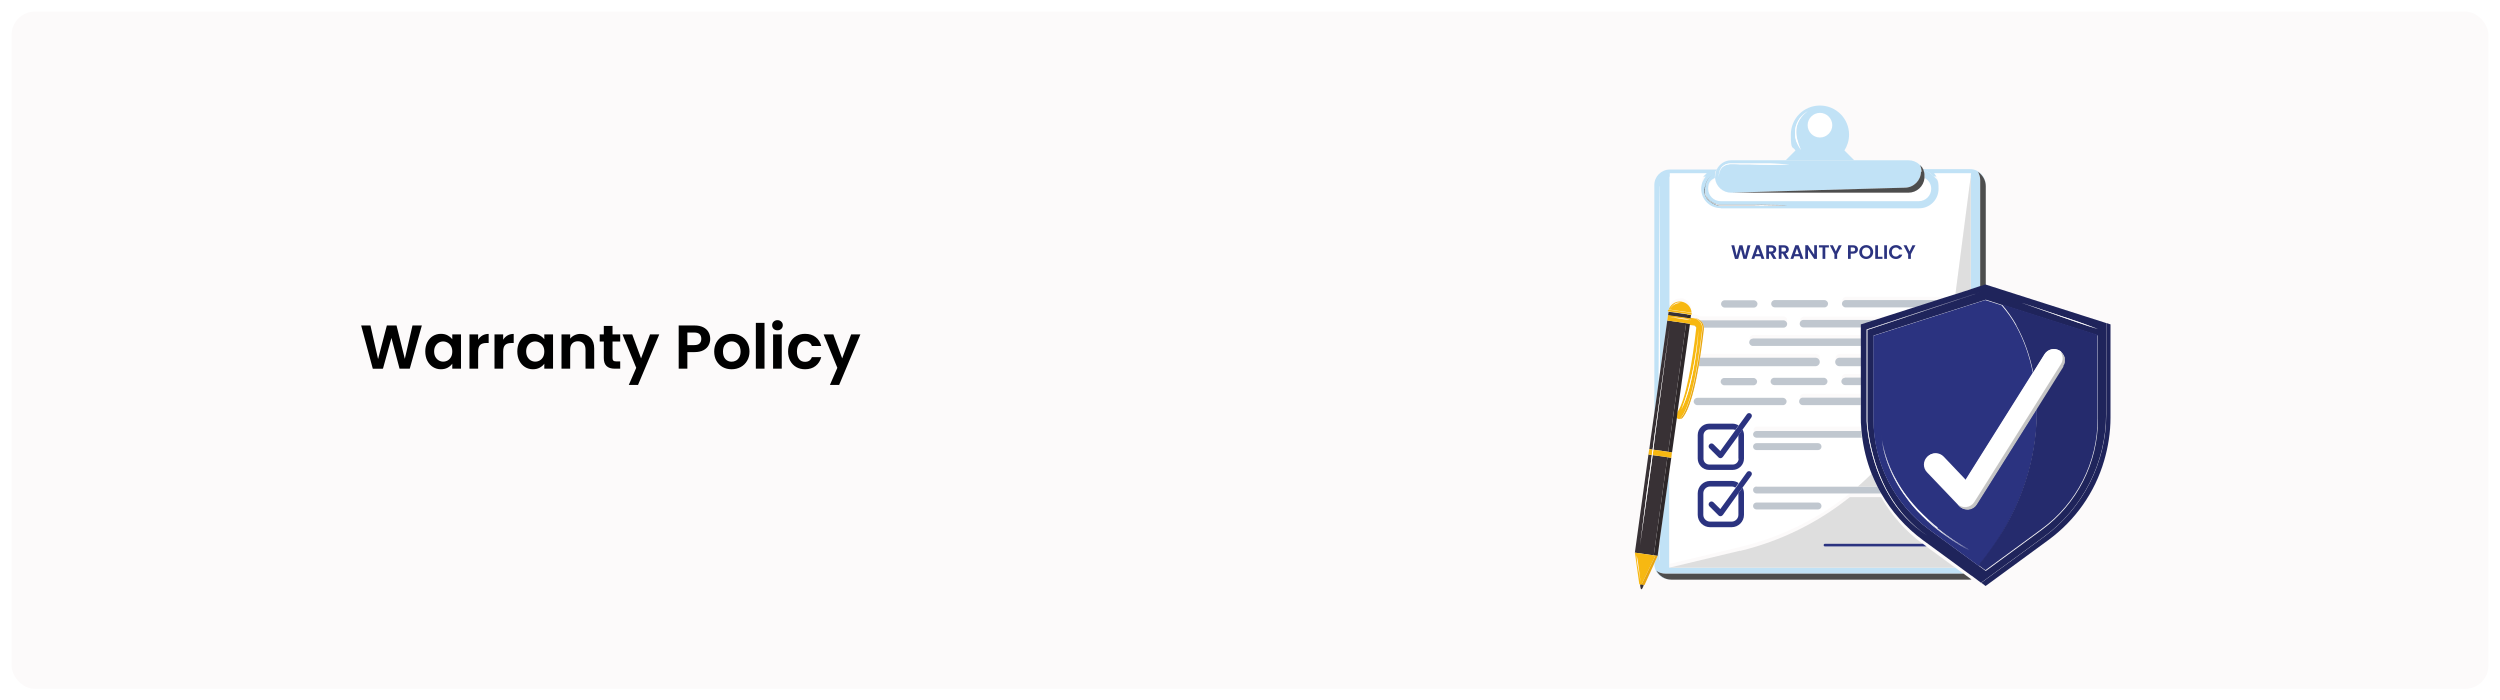 <svg width="1292" height="362" viewBox="0 0 1292 362" fill="none" xmlns="http://www.w3.org/2000/svg">
<g filter="url(#filter0_d_5462_50028)">
<rect x="6" y="5" width="1280" height="350" rx="12" fill="#FCFAFA"/>
</g>
<path d="M218.009 168.206L211.769 190.542H206.489L202.297 174.638L197.913 190.542L192.665 190.574L186.649 168.206H191.449L195.385 185.55L199.929 168.206H204.921L209.209 185.454L213.177 168.206H218.009ZM219.783 181.614C219.783 179.822 220.135 178.233 220.839 176.846C221.564 175.459 222.535 174.393 223.751 173.646C224.988 172.899 226.364 172.526 227.879 172.526C229.201 172.526 230.353 172.793 231.335 173.326C232.337 173.859 233.137 174.531 233.735 175.342V172.814H238.247V190.542H233.735V187.95C233.159 188.782 232.359 189.475 231.335 190.03C230.332 190.563 229.169 190.83 227.847 190.83C226.353 190.83 224.988 190.446 223.751 189.678C222.535 188.91 221.564 187.833 220.839 186.446C220.135 185.038 219.783 183.427 219.783 181.614ZM233.735 181.678C233.735 180.59 233.521 179.662 233.095 178.894C232.668 178.105 232.092 177.507 231.367 177.102C230.641 176.675 229.863 176.462 229.031 176.462C228.199 176.462 227.431 176.665 226.727 177.07C226.023 177.475 225.447 178.073 224.999 178.862C224.572 179.63 224.359 180.547 224.359 181.614C224.359 182.681 224.572 183.619 224.999 184.43C225.447 185.219 226.023 185.827 226.727 186.254C227.452 186.681 228.22 186.894 229.031 186.894C229.863 186.894 230.641 186.691 231.367 186.286C232.092 185.859 232.668 185.262 233.095 184.494C233.521 183.705 233.735 182.766 233.735 181.678ZM247.102 175.566C247.678 174.627 248.425 173.891 249.342 173.358C250.281 172.825 251.347 172.558 252.542 172.558V177.262H251.358C249.95 177.262 248.883 177.593 248.158 178.254C247.454 178.915 247.102 180.067 247.102 181.71V190.542H242.622V172.814H247.102V175.566ZM260.04 175.566C260.616 174.627 261.362 173.891 262.28 173.358C263.218 172.825 264.285 172.558 265.48 172.558V177.262H264.296C262.888 177.262 261.821 177.593 261.096 178.254C260.392 178.915 260.04 180.067 260.04 181.71V190.542H255.56V172.814H260.04V175.566ZM267.345 181.614C267.345 179.822 267.697 178.233 268.401 176.846C269.126 175.459 270.097 174.393 271.313 173.646C272.55 172.899 273.926 172.526 275.441 172.526C276.764 172.526 277.916 172.793 278.897 173.326C279.9 173.859 280.7 174.531 281.297 175.342V172.814H285.809V190.542H281.297V187.95C280.721 188.782 279.921 189.475 278.897 190.03C277.894 190.563 276.732 190.83 275.409 190.83C273.916 190.83 272.55 190.446 271.313 189.678C270.097 188.91 269.126 187.833 268.401 186.446C267.697 185.038 267.345 183.427 267.345 181.614ZM281.297 181.678C281.297 180.59 281.084 179.662 280.657 178.894C280.23 178.105 279.654 177.507 278.929 177.102C278.204 176.675 277.425 176.462 276.593 176.462C275.761 176.462 274.993 176.665 274.289 177.07C273.585 177.475 273.009 178.073 272.561 178.862C272.134 179.63 271.921 180.547 271.921 181.614C271.921 182.681 272.134 183.619 272.561 184.43C273.009 185.219 273.585 185.827 274.289 186.254C275.014 186.681 275.782 186.894 276.593 186.894C277.425 186.894 278.204 186.691 278.929 186.286C279.654 185.859 280.23 185.262 280.657 184.494C281.084 183.705 281.297 182.766 281.297 181.678ZM300.009 172.558C302.121 172.558 303.827 173.23 305.129 174.574C306.43 175.897 307.081 177.753 307.081 180.142V190.542H302.601V180.75C302.601 179.342 302.249 178.265 301.545 177.518C300.841 176.75 299.881 176.366 298.665 176.366C297.427 176.366 296.446 176.75 295.721 177.518C295.017 178.265 294.665 179.342 294.665 180.75V190.542H290.185V172.814H294.665V175.022C295.262 174.254 296.019 173.657 296.937 173.23C297.875 172.782 298.899 172.558 300.009 172.558ZM316.557 176.494V185.07C316.557 185.667 316.695 186.105 316.973 186.382C317.271 186.638 317.762 186.766 318.445 186.766H320.525V190.542H317.709C313.933 190.542 312.045 188.707 312.045 185.038V176.494H309.933V172.814H312.045V168.43H316.557V172.814H320.525V176.494H316.557ZM340.707 172.814L329.731 198.926H324.963L328.803 190.094L321.699 172.814H326.723L331.299 185.198L335.939 172.814H340.707ZM367.035 175.118C367.035 176.313 366.747 177.433 366.171 178.478C365.616 179.523 364.731 180.366 363.515 181.006C362.32 181.646 360.806 181.966 358.971 181.966H355.227V190.542H350.747V168.206H358.971C360.699 168.206 362.171 168.505 363.387 169.102C364.603 169.699 365.51 170.521 366.107 171.566C366.726 172.611 367.035 173.795 367.035 175.118ZM358.779 178.35C360.016 178.35 360.934 178.073 361.531 177.518C362.128 176.942 362.427 176.142 362.427 175.118C362.427 172.942 361.211 171.854 358.779 171.854H355.227V178.35H358.779ZM378.088 190.83C376.381 190.83 374.845 190.457 373.48 189.71C372.114 188.942 371.037 187.865 370.248 186.478C369.48 185.091 369.096 183.491 369.096 181.678C369.096 179.865 369.49 178.265 370.28 176.878C371.09 175.491 372.189 174.425 373.576 173.678C374.962 172.91 376.509 172.526 378.216 172.526C379.922 172.526 381.469 172.91 382.856 173.678C384.242 174.425 385.33 175.491 386.12 176.878C386.93 178.265 387.336 179.865 387.336 181.678C387.336 183.491 386.92 185.091 386.088 186.478C385.277 187.865 384.168 188.942 382.76 189.71C381.373 190.457 379.816 190.83 378.088 190.83ZM378.088 186.926C378.898 186.926 379.656 186.734 380.36 186.35C381.085 185.945 381.661 185.347 382.088 184.558C382.514 183.769 382.728 182.809 382.728 181.678C382.728 179.993 382.28 178.702 381.384 177.806C380.509 176.889 379.432 176.43 378.152 176.43C376.872 176.43 375.794 176.889 374.92 177.806C374.066 178.702 373.64 179.993 373.64 181.678C373.64 183.363 374.056 184.665 374.888 185.582C375.741 186.478 376.808 186.926 378.088 186.926ZM395.102 166.862V190.542H390.622V166.862H395.102ZM401.8 170.702C401.011 170.702 400.35 170.457 399.816 169.966C399.304 169.454 399.048 168.825 399.048 168.078C399.048 167.331 399.304 166.713 399.816 166.222C400.35 165.71 401.011 165.454 401.8 165.454C402.59 165.454 403.24 165.71 403.752 166.222C404.286 166.713 404.552 167.331 404.552 168.078C404.552 168.825 404.286 169.454 403.752 169.966C403.24 170.457 402.59 170.702 401.8 170.702ZM404.008 172.814V190.542H399.528V172.814H404.008ZM407.283 181.678C407.283 179.843 407.656 178.243 408.403 176.878C409.149 175.491 410.184 174.425 411.507 173.678C412.829 172.91 414.344 172.526 416.051 172.526C418.248 172.526 420.061 173.081 421.491 174.19C422.941 175.278 423.912 176.814 424.403 178.798H419.571C419.315 178.03 418.877 177.433 418.259 177.006C417.661 176.558 416.915 176.334 416.019 176.334C414.739 176.334 413.725 176.803 412.979 177.742C412.232 178.659 411.859 179.971 411.859 181.678C411.859 183.363 412.232 184.675 412.979 185.614C413.725 186.531 414.739 186.99 416.019 186.99C417.832 186.99 419.016 186.179 419.571 184.558H424.403C423.912 186.478 422.941 188.003 421.491 189.134C420.04 190.265 418.227 190.83 416.051 190.83C414.344 190.83 412.829 190.457 411.507 189.71C410.184 188.942 409.149 187.875 408.403 186.51C407.656 185.123 407.283 183.513 407.283 181.678ZM444.645 172.814L433.669 198.926H428.901L432.741 190.094L425.637 172.814H430.661L435.237 185.198L439.877 172.814H444.645Z" fill="black"/>
<path d="M848.285 301.951H847.588C847.588 301.852 847.588 301.852 847.588 301.852C847.588 301.852 847.688 304.542 848.285 304.542C848.883 304.542 849.581 302.051 849.581 302.051H849.282L848.186 301.852L848.285 301.951Z" fill="#383135"/>
<path d="M940.553 70.983C944.04 70.983 946.93 68.094 946.93 64.606C946.93 61.119 944.04 58.229 940.553 58.229C937.065 58.229 934.176 61.119 934.176 64.606C934.176 68.094 937.065 70.983 940.553 70.983Z" fill="white"/>
<path d="M947.727 82.84H958.289L953.207 77.758C954.702 75.367 955.598 72.577 955.598 69.588C955.598 61.318 948.922 54.542 940.553 54.542C932.183 54.542 925.507 61.218 925.507 69.588C925.507 77.958 926.403 75.367 927.898 77.758L922.816 82.84H947.627H947.727ZM940.553 58.328C944.04 58.328 946.93 61.218 946.93 64.705C946.93 68.193 944.04 71.082 940.553 71.082C937.065 71.082 934.176 68.193 934.176 64.705C934.176 61.218 937.065 58.328 940.553 58.328ZM928.396 69.488C928.396 70.385 928.695 71.282 928.895 72.178C929.094 73.075 929.492 73.972 929.692 74.869C930.09 75.766 930.389 76.563 930.788 77.46C930.29 76.662 929.791 75.865 929.293 74.969C929.094 74.57 928.895 74.072 928.695 73.673C928.496 73.175 928.297 72.776 928.197 72.278L927.898 70.883V70.485L927.798 70.086V69.388C927.599 68.392 927.798 67.396 927.798 66.499C928.097 64.606 928.895 62.713 929.991 61.218C931.087 59.624 932.581 58.328 934.275 57.432C932.681 58.428 931.286 59.823 930.29 61.417C929.293 63.011 928.596 64.805 928.396 66.599C928.396 67.495 928.297 68.492 928.396 69.388V69.488Z" fill="#C1E2F6"/>
<path d="M855.957 294.976C857.352 295.873 859.046 296.471 860.74 296.471H1014.49C1014.49 296.471 1014.59 296.471 1014.69 296.471L1010.5 293.382H862.633V243.661L857.651 279.731V289.496C857.552 289.496 857.552 289.496 857.552 289.496V281.525L856.754 287.204L855.061 290.991V291.489C855.061 291.888 855.061 292.286 855.061 292.685C855.658 296.571 858.947 299.46 862.932 299.46H863.729C860.441 299.46 857.552 297.567 856.057 294.877L855.957 294.976Z" fill="#C1E2F6"/>
<path d="M857.253 192.944L857.552 96.391L857.851 192.844L861.637 165.742L862.035 162.952L862.334 161.059C862.135 160.959 862.035 160.76 862.135 160.56C862.135 160.361 862.334 160.162 862.534 160.162C862.534 159.863 862.733 159.664 862.833 159.365V91.31H881.964C883.359 89.815 885.152 88.62 887.145 88.121C887.145 87.922 887.344 87.723 887.344 87.623H862.932C858.548 87.623 854.961 91.21 854.961 95.594V213.669L857.253 197.228V193.143V192.944Z" fill="#C1E2F6"/>
<path d="M994.063 87.822C994.063 87.822 994.063 88.022 994.162 88.022C996.255 88.52 998.048 89.616 999.344 91.21H1018.47V151.394L1023.36 149.799V93.103C1023.36 91.609 1022.96 90.214 1022.26 88.918C1024.65 90.513 1026.15 93.203 1026.15 96.192V95.395C1026.15 91.011 1022.56 87.424 1018.18 87.424H993.764C993.764 87.424 993.764 87.523 993.764 87.623C993.764 87.623 993.764 87.623 993.764 87.723L994.063 87.822Z" fill="#C1E2F6"/>
<path d="M1014.79 296.471C1014.79 296.471 1014.69 296.471 1014.59 296.471H860.839C859.046 296.471 857.352 295.973 856.057 294.977C857.551 297.667 860.441 299.56 863.729 299.56H1017.48C1017.97 299.56 1018.47 299.56 1018.87 299.46L1014.79 296.471Z" fill="#4D4D4D"/>
<path d="M1022.26 88.918C1022.96 90.114 1023.36 91.609 1023.36 93.103V149.799L1026.25 148.903V96.192C1026.25 93.203 1024.65 90.513 1022.36 88.918H1022.26Z" fill="#4D4D4D"/>
<path d="M890.333 266.08C890.134 266.379 889.735 266.678 889.237 266.678H889.138C888.739 266.678 888.44 266.579 888.141 266.28L883.458 261.597C882.86 260.999 882.86 260.102 883.458 259.504C884.056 258.906 884.953 258.906 885.55 259.504L889.038 262.992L897.009 252.031C896.411 251.632 895.814 251.433 895.116 251.433H883.956C882.063 251.433 880.469 253.027 880.469 254.921V266.08C880.469 267.974 882.063 269.568 883.956 269.568H895.116C897.009 269.568 898.603 267.974 898.603 266.08V254.921L890.533 266.18L890.333 266.08Z" fill="white"/>
<path d="M883.36 221.939C881.766 221.939 880.371 223.235 880.371 224.929V237.085C880.371 238.679 881.666 240.074 883.36 240.074H895.517C897.111 240.074 898.506 238.779 898.506 237.085V225.028L890.335 236.288C890.136 236.587 889.737 236.886 889.239 236.886H889.14C888.741 236.886 888.442 236.786 888.143 236.487L883.46 231.804C882.862 231.206 882.862 230.309 883.46 229.711C884.058 229.114 884.955 229.114 885.552 229.711L889.04 233.199L896.912 222.338C896.513 222.139 896.015 222.039 895.616 222.039H883.46L883.36 221.939Z" fill="white"/>
<path d="M882.961 97.687C882.961 101.174 885.851 104.064 889.338 104.064H991.869C995.356 104.064 998.246 101.174 998.246 97.687C998.246 94.199 996.851 93.103 994.758 92.007C994.36 96.192 990.773 99.48 986.488 99.48H894.818C890.534 99.48 887.046 96.192 886.548 92.007C884.456 93.103 883.061 95.196 883.061 97.687H882.961Z" fill="white"/>
<path d="M876.683 169.13C876.284 168.931 875.886 168.632 875.686 168.233C875.686 168.233 875.686 168.233 875.587 168.233L873.295 167.934L867.018 213.072C871.402 207.093 874.889 186.966 876.782 169.728C876.782 169.528 876.782 169.329 876.782 169.13H876.683Z" fill="white"/>
<path d="M868.912 154.084C871.901 154.482 873.994 156.973 874.093 159.863C874.193 159.963 874.293 160.162 874.293 160.361C874.293 160.56 874.093 160.76 873.994 160.76L873.794 162.254L876.086 162.553C876.983 162.653 877.78 163.051 878.478 163.55H921.722C922.818 163.55 923.615 164.446 923.615 165.443C923.615 166.439 922.718 167.336 921.722 167.336H880.57C880.57 167.635 880.57 167.934 880.57 168.233C880.172 171.919 879.574 177.2 878.677 182.88H938.362C939.558 182.88 940.554 183.876 940.554 185.072C940.554 186.268 939.558 187.264 938.362 187.264H877.979C876.086 198.125 873.396 209.484 869.709 213.869C869.311 214.367 868.613 214.666 868.015 214.566C867.716 214.566 867.318 214.367 867.119 214.167C867.019 214.167 866.919 213.968 866.82 213.869L862.934 241.668V291.389L899.502 282.621C920.726 277.539 939.956 267.874 956.198 254.821H907.971C906.975 254.821 906.178 254.024 906.178 253.028C906.178 252.031 906.975 251.234 907.971 251.234H960.383C962.774 249.142 965.166 246.949 967.457 244.658C964.867 238.081 963.073 231.106 962.376 224.032H907.971C906.975 224.032 906.178 223.235 906.178 222.238C906.178 221.242 906.975 220.445 907.971 220.445H962.077C961.977 218.851 961.877 217.157 961.877 215.562V207.292H931.985C930.889 207.292 930.092 206.395 930.092 205.399C930.092 204.403 930.989 203.506 931.985 203.506H961.877V197.029H953.707C952.611 197.029 951.814 196.132 951.814 195.136C951.814 194.139 952.71 193.243 953.707 193.243H961.877V187.264H950.817C949.622 187.264 948.625 186.268 948.625 185.072C948.625 183.876 949.622 182.88 950.817 182.88H961.877V176.902H906.078C904.982 176.902 904.185 176.005 904.185 175.008C904.185 174.012 905.082 173.115 906.078 173.115H961.877V167.635L962.575 167.436H932.184C931.088 167.436 930.291 166.539 930.291 165.542C930.291 164.546 931.188 163.649 932.184 163.649H974.731L994.958 157.173H954.006C952.91 157.173 952.113 156.276 952.113 155.279C952.113 154.283 953.009 153.386 954.006 153.386H1002.93C1003.63 153.386 1004.13 153.685 1004.52 154.183L1010.6 152.29L1018.67 89.516H999.542C1001.04 91.31 1002.03 93.601 1002.03 96.093C1002.03 101.573 997.549 106.057 992.069 106.057H889.538C884.058 106.057 879.574 101.573 879.574 96.093C879.574 90.612 880.47 91.31 882.065 89.516H862.934V157.571C864.03 155.279 866.521 153.984 869.211 154.283L868.912 154.084Z" fill="white"/>
<path d="M891.131 195.235H906.177C907.273 195.235 908.07 196.132 908.07 197.128C908.07 198.125 907.174 199.022 906.177 199.022H891.131C890.035 199.022 889.238 198.125 889.238 197.128C889.238 196.132 890.135 195.235 891.131 195.235Z" fill="white"/>
<path d="M901.394 224.929V237.085C901.394 240.273 898.804 242.964 895.516 242.964H883.359C880.171 242.964 877.48 240.373 877.48 237.085V224.929C877.48 221.74 880.071 219.05 883.359 219.05H895.516C896.612 219.05 897.708 219.349 898.604 219.947L902.789 214.167C903.288 213.47 904.184 213.37 904.782 213.869C905.48 214.367 905.579 215.263 905.081 215.861L900.597 222.039C901.095 222.936 901.394 223.833 901.394 224.929Z" fill="white"/>
<path d="M901.394 266.08C901.394 269.568 898.505 272.457 895.017 272.457H883.858C880.37 272.457 877.48 269.568 877.48 266.08V254.92C877.48 251.433 880.37 248.543 883.858 248.543H895.017C896.412 248.543 897.608 248.942 898.604 249.639L902.69 243.96C903.188 243.262 904.085 243.163 904.683 243.661C905.38 244.159 905.48 245.056 904.981 245.654L900.498 251.832C900.996 252.728 901.295 253.725 901.295 254.821V265.981L901.394 266.08Z" fill="white"/>
<path d="M907.77 259.803H939.556C940.552 259.803 941.349 260.6 941.349 261.597C941.349 262.593 940.552 263.39 939.556 263.39H907.77C906.774 263.39 905.977 262.593 905.977 261.597C905.977 260.6 906.774 259.803 907.77 259.803Z" fill="white"/>
<path d="M907.77 229.114H939.556C940.552 229.114 941.349 229.911 941.349 230.907C941.349 231.904 940.552 232.701 939.556 232.701H907.77C906.774 232.701 905.977 231.904 905.977 230.907C905.977 229.911 906.774 229.114 907.77 229.114Z" fill="white"/>
<path d="M921.423 209.484H877.182C876.086 209.484 875.289 208.587 875.289 207.591C875.289 206.594 876.186 205.698 877.182 205.698H921.423C922.519 205.698 923.316 206.594 923.316 207.591C923.316 208.587 922.419 209.484 921.423 209.484Z" fill="white"/>
<path d="M944.541 197.128C944.541 198.225 943.644 199.022 942.647 199.022H917.04C915.944 199.022 915.146 198.125 915.146 197.128C915.146 196.132 916.043 195.235 917.04 195.235H942.647C943.744 195.235 944.541 196.132 944.541 197.128Z" fill="white"/>
<path d="M942.944 155.08C944.04 155.08 944.838 155.977 944.838 156.973C944.838 157.97 943.941 158.866 942.944 158.866H917.337C916.24 158.866 915.443 157.97 915.443 156.973C915.443 155.977 916.34 155.08 917.337 155.08H942.944Z" fill="white"/>
<path d="M891.331 155.08H906.377C907.473 155.08 908.27 155.977 908.27 156.973C908.27 157.97 907.373 158.866 906.377 158.866H891.331C890.235 158.866 889.438 157.97 889.438 156.973C889.438 155.977 890.334 155.08 891.331 155.08Z" fill="white"/>
<path d="M1010.3 153.984L1018.47 151.393V91.21L1010.3 153.984Z" fill="#DEDEDE"/>
<path d="M899.201 284.614L862.633 293.382H1010.5L995.654 282.521H943.143C942.744 282.521 942.446 282.222 942.446 281.824C942.446 281.425 942.744 281.126 943.143 281.126H993.761C984.793 274.55 977.519 266.28 972.139 256.914H955.997C939.656 269.967 920.425 279.632 899.301 284.714L899.201 284.614Z" fill="#DEDEDE"/>
<path d="M970.247 251.433C969.151 249.341 968.155 247.149 967.258 244.857C964.966 247.149 962.575 249.241 960.184 251.433H970.247Z" fill="#DEDEDE"/>
<path d="M889.339 107.651H991.87C997.35 107.651 1001.83 103.167 1001.83 97.687C1001.83 92.206 1000.94 92.904 999.343 91.11C997.948 89.616 996.155 88.42 994.162 87.922C994.162 88.022 994.162 88.221 994.261 88.32C994.261 88.32 994.261 88.42 994.261 88.52C994.261 88.719 994.361 88.918 994.461 89.118C994.461 89.118 994.461 89.217 994.461 89.317C994.461 89.516 994.461 89.715 994.56 89.915V90.114C994.56 90.413 994.56 90.712 994.56 91.011C994.56 91.31 994.56 91.609 994.56 91.907C996.653 93.004 998.048 95.096 998.048 97.587C998.048 101.075 995.158 103.964 991.671 103.964H889.14C885.652 103.964 882.763 101.075 882.763 97.587C882.763 94.1 884.158 93.004 886.25 91.907C886.25 91.609 886.25 91.31 886.25 91.011C886.25 89.915 886.45 88.819 886.848 87.822C884.756 88.32 882.962 89.416 881.667 91.011C880.172 92.804 879.176 95.096 879.176 97.587C879.176 103.067 883.66 107.551 889.14 107.551L889.339 107.651Z" fill="#C1E2F6"/>
<path d="M880.969 97.687V97.089C881.168 96.192 881.367 95.395 881.666 94.598C882.264 93.004 883.36 91.509 884.755 90.513C883.36 91.509 882.364 93.004 881.766 94.598C881.467 95.395 881.268 96.192 881.168 97.089V97.687V98.285C881.168 98.683 881.168 99.082 881.168 99.58C881.168 99.779 881.168 99.979 881.268 100.178C881.268 100.377 881.268 100.577 881.467 100.776C881.666 101.174 881.766 101.573 882.065 101.872C882.463 102.569 883.061 103.167 883.759 103.765C885.054 104.761 886.648 105.459 888.243 105.857H905.879C908.868 105.758 911.758 105.758 914.747 105.857C917.736 105.857 920.626 105.957 923.615 106.156C920.626 106.256 917.736 106.356 914.747 106.455C911.758 106.455 908.868 106.455 905.879 106.455H888.243C888.243 106.356 888.243 106.356 888.243 106.356C886.549 105.957 884.954 105.26 883.559 104.064C883.161 103.765 882.962 103.466 882.563 103.167C882.264 102.868 881.965 102.47 881.766 102.071C881.567 101.673 881.367 101.274 881.168 100.875C881.168 100.676 881.068 100.477 880.969 100.278C880.969 100.078 880.869 99.879 880.869 99.68C880.869 99.281 880.869 98.783 880.869 98.384V97.687H880.969Z" fill="#4E4D4D"/>
<path d="M992.566 85.63C992.766 85.83 992.965 86.029 993.065 86.228C992.865 86.029 992.766 85.83 992.566 85.63Z" fill="#706E6F"/>
<path d="M993.164 86.328C993.363 86.527 993.463 86.726 993.563 87.025C993.463 86.826 993.264 86.627 993.164 86.328Z" fill="#706E6F"/>
<path d="M993.961 87.723C993.961 87.723 993.961 87.623 993.961 87.524C993.961 87.324 993.762 87.225 993.662 87.025C993.762 87.225 993.861 87.424 993.961 87.623V87.723Z" fill="#706E6F"/>
<path d="M994.061 87.822C994.061 88.022 994.26 88.221 994.26 88.42C994.26 88.32 994.26 88.121 994.16 88.022C994.16 88.022 994.16 87.822 994.061 87.822Z" fill="#706E6F"/>
<path d="M886.35 91.21C886.35 91.509 886.35 91.808 886.35 92.107C886.748 96.292 890.335 99.58 894.62 99.58C895.118 99.48 984.397 96.989 984.397 96.989C988.98 96.989 992.767 93.203 992.767 88.62C992.767 84.036 992.468 86.128 991.969 85.032C990.475 83.637 988.482 82.84 986.389 82.84H894.719C891.431 82.84 888.641 84.734 887.246 87.523C887.246 87.723 887.047 87.922 887.047 88.022C886.649 89.018 886.449 90.014 886.449 91.21H886.35ZM889.538 86.726C890.036 86.029 890.833 85.531 891.531 85.132C891.93 84.933 892.328 84.833 892.727 84.734H893.325C893.325 84.634 894.022 84.534 894.022 84.534C894.421 84.534 894.919 84.534 895.317 84.534H896.613H899.203H904.285C907.673 84.534 911.16 84.534 914.548 84.534C917.936 84.634 921.423 84.734 924.811 85.032C921.423 85.232 917.936 85.232 914.548 85.232C911.16 85.232 907.673 85.132 904.285 85.032H899.203C899.203 84.933 896.613 84.833 896.613 84.833H895.317C894.919 84.833 894.421 84.833 894.022 84.833H893.424L892.826 85.032C892.428 85.032 892.029 85.232 891.631 85.431C890.833 85.829 890.136 86.228 889.638 86.926C888.641 88.221 888.143 90.014 888.243 91.708C888.143 90.014 888.542 88.221 889.538 86.826V86.726Z" fill="#C1E2F6"/>
<path d="M994.461 89.218C994.461 89.018 994.361 88.819 994.262 88.62C994.262 88.819 994.361 89.018 994.461 89.218Z" fill="#706E6F"/>
<path d="M994.658 90.114C994.658 89.915 994.658 89.715 994.559 89.516C994.559 89.715 994.559 89.915 994.658 90.114Z" fill="#706E6F"/>
<path d="M992.766 88.62C992.766 93.203 988.979 96.99 984.396 96.99C984.396 96.99 895.117 99.481 894.619 99.58H986.289C990.574 99.58 994.161 96.292 994.559 92.107C994.559 91.808 994.559 91.509 994.559 91.21C994.559 90.911 994.559 90.612 994.559 90.314V90.114C994.559 89.915 994.559 89.716 994.46 89.516C994.46 89.516 994.46 89.417 994.46 89.317C994.46 89.118 994.36 88.919 994.26 88.719C994.26 88.719 994.26 88.62 994.26 88.52C994.26 88.321 994.061 88.121 994.061 87.922C994.061 87.922 994.061 87.922 994.061 87.823C993.962 87.623 993.862 87.424 993.762 87.225C993.663 87.025 993.463 86.826 993.364 86.527C993.164 86.328 993.065 86.129 992.865 85.929C992.666 85.73 992.467 85.531 992.268 85.332C992.766 86.428 993.065 87.623 993.065 88.919L992.766 88.62Z" fill="#4D4D4D"/>
<path d="M891.331 158.966H906.377C907.473 158.966 908.27 158.069 908.27 157.073C908.27 156.076 907.373 155.18 906.377 155.18H891.331C890.235 155.18 889.438 156.076 889.438 157.073C889.438 158.069 890.334 158.966 891.331 158.966Z" fill="#C0C7CF"/>
<path d="M915.344 156.973C915.344 158.069 916.241 158.866 917.237 158.866H942.845C943.941 158.866 944.738 157.97 944.738 156.973C944.738 155.977 943.841 155.08 942.845 155.08H917.237C916.141 155.08 915.344 155.977 915.344 156.973Z" fill="#C0C7CF"/>
<path d="M1002.73 155.08H953.807C952.711 155.08 951.914 155.977 951.914 156.973C951.914 157.97 952.811 158.867 953.807 158.867H994.76L1004.33 155.778C1003.93 155.279 1003.43 154.98 1002.73 154.98V155.08Z" fill="#C0C7CF"/>
<path d="M880.37 168.133C880.469 168.532 880.569 168.93 880.569 169.329H921.721C922.817 169.329 923.614 168.432 923.614 167.436C923.614 166.439 922.717 165.542 921.721 165.542H878.477C879.373 166.24 880.071 167.137 880.37 168.233V168.133Z" fill="#C0C7CF"/>
<path d="M876.684 169.13C876.584 168.631 876.186 168.333 875.688 168.233C875.887 168.631 876.285 169.03 876.684 169.13Z" fill="#C0C7CF"/>
<path d="M930.092 167.336C930.092 168.432 930.989 169.229 931.985 169.229H962.376L974.532 165.343H931.985C930.889 165.343 930.092 166.24 930.092 167.236V167.336Z" fill="#C0C7CF"/>
<path d="M891.131 199.121H906.177C907.273 199.121 908.07 198.225 908.07 197.228C908.07 196.232 907.174 195.335 906.177 195.335H891.131C890.035 195.335 889.238 196.232 889.238 197.228C889.238 198.225 890.135 199.121 891.131 199.121Z" fill="#C0C7CF"/>
<path d="M915.047 197.128C915.047 198.225 915.944 199.022 916.94 199.022H942.548C943.644 199.022 944.441 198.125 944.441 197.128C944.441 196.132 943.544 195.235 942.548 195.235H916.94C915.844 195.235 915.047 196.132 915.047 197.128Z" fill="#C0C7CF"/>
<path d="M953.506 195.235C952.41 195.235 951.613 196.132 951.613 197.129C951.613 198.125 952.51 199.022 953.506 199.022H961.677V195.136H953.506V195.235Z" fill="#C0C7CF"/>
<path d="M921.423 205.598H877.182C876.086 205.598 875.289 206.495 875.289 207.491C875.289 208.488 876.186 209.385 877.182 209.385H921.423C922.519 209.385 923.316 208.488 923.316 207.491C923.316 206.495 922.419 205.598 921.423 205.598Z" fill="#C0C7CF"/>
<path d="M929.793 207.491C929.793 208.587 930.69 209.385 931.686 209.385H961.579V205.499H931.686C930.59 205.499 929.793 206.395 929.793 207.392V207.491Z" fill="#C0C7CF"/>
<path d="M905.878 175.008C904.782 175.008 903.984 175.905 903.984 176.902C903.984 177.898 904.881 178.795 905.878 178.795H961.677V174.909H905.878V175.008Z" fill="#C0C7CF"/>
<path d="M938.262 189.257C939.457 189.257 940.454 188.261 940.454 187.065C940.454 185.869 939.457 184.873 938.262 184.873H878.576C878.377 186.368 878.078 187.763 877.879 189.257H938.262Z" fill="#C0C7CF"/>
<path d="M950.618 184.873C949.422 184.873 948.426 185.869 948.426 187.065C948.426 188.261 949.422 189.257 950.618 189.257H961.678V184.873H950.618Z" fill="#C0C7CF"/>
<path d="M898.505 237.085C898.505 238.679 897.209 240.074 895.516 240.074H883.359C881.765 240.074 880.37 238.779 880.37 237.085V224.929C880.37 223.334 881.665 221.939 883.359 221.939H895.516C896.014 221.939 896.412 222.039 896.811 222.238L898.505 219.847C897.608 219.349 896.612 218.95 895.416 218.95H883.26C880.071 218.95 877.381 221.541 877.381 224.829V236.985C877.381 240.174 879.972 242.864 883.26 242.864H895.416C898.604 242.864 901.295 240.273 901.295 236.985V224.829C901.295 223.733 900.996 222.836 900.498 221.939L898.405 224.929V236.985L898.505 237.085Z" fill="#2B3380"/>
<path d="M900.597 251.931L898.405 254.92V266.08C898.405 267.973 896.811 269.568 894.918 269.568H883.758C881.865 269.568 880.27 267.973 880.27 266.08V254.92C880.27 253.027 881.865 251.433 883.758 251.433H894.918C895.615 251.433 896.313 251.632 896.811 252.031L898.505 249.639C897.508 248.942 896.213 248.543 894.918 248.543H883.758C880.27 248.543 877.381 251.433 877.381 254.92V266.08C877.381 269.568 880.27 272.457 883.758 272.457H894.918C898.405 272.457 901.295 269.568 901.295 266.08V254.92C901.295 253.824 900.996 252.828 900.498 251.931H900.597Z" fill="#2B3380"/>
<path d="M942.447 281.724C942.447 282.123 942.746 282.422 943.145 282.422H995.656L993.763 281.027H943.145C942.746 281.027 942.447 281.326 942.447 281.724Z" fill="#2B3380"/>
<path d="M905.977 224.43C905.977 225.427 906.774 226.224 907.77 226.224H962.174C962.075 225.028 961.975 223.932 961.875 222.736H907.77C906.774 222.736 905.977 223.533 905.977 224.53V224.43Z" fill="#C0C7CF"/>
<path d="M907.77 232.601H939.556C940.552 232.601 941.349 231.804 941.349 230.808C941.349 229.811 940.552 229.014 939.556 229.014H907.77C906.774 229.014 905.977 229.811 905.977 230.808C905.977 231.804 906.774 232.601 907.77 232.601Z" fill="#C0C7CF"/>
<path d="M907.77 251.433C906.774 251.433 905.977 252.23 905.977 253.227C905.977 254.223 906.774 255.02 907.77 255.02H972.138C971.441 253.825 970.843 252.728 970.245 251.533H907.77V251.433Z" fill="#C0C7CF"/>
<path d="M907.77 263.291H939.556C940.552 263.291 941.349 262.494 941.349 261.497C941.349 260.501 940.552 259.704 939.556 259.704H907.77C906.774 259.704 905.977 260.501 905.977 261.497C905.977 262.494 906.774 263.291 907.77 263.291Z" fill="#C0C7CF"/>
<path d="M904.783 213.769C904.086 213.27 903.189 213.47 902.791 214.068L898.606 219.847L896.912 222.238L889.04 233.099L885.553 229.612C884.955 229.014 884.058 229.014 883.46 229.612C882.862 230.21 882.862 231.106 883.46 231.704L888.143 236.387C888.442 236.686 888.741 236.786 889.14 236.786H889.239C889.638 236.786 890.036 236.487 890.335 236.188L898.506 224.929L900.598 221.939L905.082 215.762C905.58 215.064 905.381 214.167 904.783 213.769Z" fill="#2B3380"/>
<path d="M889.04 263.091L885.553 259.604C884.955 259.006 884.058 259.006 883.46 259.604C882.862 260.202 882.862 261.098 883.46 261.696L888.143 266.379C888.442 266.678 888.741 266.778 889.14 266.778H889.239C889.638 266.778 890.036 266.479 890.335 266.18L898.406 254.921L900.598 251.931L905.082 245.754C905.58 245.056 905.381 244.159 904.783 243.761C904.086 243.263 903.189 243.462 902.791 244.06L898.705 249.739L897.011 252.131L889.04 263.091Z" fill="#2B3380"/>
<path d="M930.29 61.517C931.287 59.923 932.682 58.627 934.276 57.531C932.582 58.528 931.187 59.823 929.992 61.318C928.895 62.912 928.098 64.705 927.799 66.599C927.799 67.595 927.6 68.492 927.7 69.488V70.186V70.584V70.983L928.098 72.378C928.098 72.876 928.397 73.275 928.597 73.773C928.796 74.171 928.995 74.67 929.194 75.068C929.693 75.865 930.191 76.762 930.689 77.559C930.39 76.662 929.992 75.766 929.593 74.969C929.394 74.072 928.995 73.175 928.796 72.278C928.597 71.381 928.397 70.485 928.298 69.588C928.098 68.691 928.298 67.695 928.298 66.798C928.497 64.905 929.194 63.211 930.191 61.617L930.29 61.517Z" fill="white"/>
<path d="M888.241 91.708C888.241 90.014 888.64 88.221 889.636 86.926C890.135 86.228 890.832 85.829 891.629 85.431C892.028 85.331 892.426 85.132 892.825 85.032H893.423C893.423 84.933 894.021 84.833 894.021 84.833C894.419 84.833 894.818 84.833 895.316 84.833H896.611H899.202H904.284C907.671 85.032 911.159 85.132 914.547 85.132C917.935 85.132 921.422 85.132 924.81 84.933C921.422 84.734 917.935 84.634 914.547 84.435C911.159 84.435 907.671 84.435 904.284 84.435H899.202H896.611H895.316C894.917 84.435 894.419 84.435 894.021 84.435H893.323L892.725 84.634C892.327 84.634 891.928 84.933 891.53 85.032C890.732 85.431 890.035 85.929 889.537 86.627C888.54 88.022 888.142 89.815 888.241 91.509V91.708Z" fill="white"/>
<path d="M857.453 289.496H857.553L857.652 279.731L857.453 281.625V289.496Z" fill="white"/>
<path d="M857.553 96.292H857.453L857.254 192.944V197.029L857.852 192.745L857.553 96.292Z" fill="white"/>
<path d="M880.969 99.68C880.969 99.879 880.969 100.078 881.068 100.278C881.068 100.477 881.068 100.676 881.268 100.875C881.467 101.274 881.567 101.672 881.866 102.071C882.065 102.47 882.364 102.769 882.663 103.167C882.962 103.466 883.26 103.765 883.659 104.064C885.054 105.16 886.648 105.857 888.342 106.356H905.979C908.968 106.455 911.858 106.455 914.847 106.356C917.836 106.356 920.726 106.256 923.715 106.057C920.726 105.957 917.836 105.857 914.847 105.758C911.858 105.758 908.968 105.758 905.979 105.758H888.342C886.748 105.559 885.154 104.861 883.858 103.865C883.161 103.366 882.563 102.769 882.164 101.971C881.965 101.672 881.766 101.274 881.567 100.875C881.567 100.676 881.467 100.477 881.367 100.278C881.367 100.078 881.268 99.879 881.268 99.68C881.268 99.281 881.268 98.882 881.268 98.384V97.787V97.189C881.268 96.391 881.567 95.495 881.866 94.698C882.463 93.103 883.46 91.609 884.855 90.612C883.46 91.609 882.364 93.103 881.766 94.698C881.467 95.495 881.268 96.391 881.168 97.189V97.787L881.068 98.484C881.068 98.882 881.068 99.381 881.068 99.779L880.969 99.68Z" fill="white"/>
<path d="M1018.47 149.5L1010.4 152.091L1004.32 153.984L994.759 157.073L974.531 163.55L962.375 167.436L961.678 167.635V215.861C961.678 217.555 961.678 219.15 961.877 220.744C961.877 221.94 962.076 223.036 962.176 224.231C962.973 231.405 964.667 238.281 967.258 244.857C968.154 247.049 969.151 249.241 970.247 251.433C970.845 252.629 971.443 253.825 972.14 254.921C977.521 264.287 984.795 272.557 993.762 279.134L995.655 280.529L1010.5 291.39L1014.69 294.478L1018.77 297.468H1018.87L1026.05 302.848L1023.85 301.154L1056.24 277.44C1076.46 262.693 1088.42 239.078 1088.42 214.068V166.938L1090.61 167.635L1026.05 147.009L1023.16 147.906L1018.27 149.5H1018.47ZM1045.18 156.575L1064.81 163.151C1068.09 164.247 1071.38 165.343 1074.57 166.439C1077.86 167.635 1081.05 168.731 1084.24 170.026C1080.95 169.03 1077.66 167.934 1074.37 166.838C1071.08 165.742 1067.9 164.546 1064.61 163.45L1045.08 156.575H1045.18ZM1034.62 157.571L1084.24 173.414V216.758C1084.24 239.277 1073.48 260.401 1055.34 273.753L1026.25 295.076L997.15 273.753C979.015 260.501 968.254 239.277 968.254 216.758V173.414L1026.25 154.881L1034.62 157.571ZM1024.05 150.696L964.966 170.425V199.421V213.968V217.655C964.966 218.851 965.165 220.046 965.265 221.242C965.564 223.633 965.962 226.025 966.361 228.416C966.859 230.808 967.357 233.199 968.055 235.491C968.653 237.782 969.45 240.174 970.247 242.466C971.941 247.049 973.834 251.433 976.325 255.618C977.521 257.711 978.916 259.704 980.311 261.696C981.805 263.59 983.3 265.582 984.894 267.276C988.182 270.863 991.869 274.052 995.954 276.742C987.784 271.461 981.008 264.187 976.126 255.718C973.635 251.533 971.642 247.049 969.948 242.565C969.151 240.274 968.354 237.982 967.756 235.59C967.158 233.199 966.56 230.907 966.062 228.516C965.564 226.124 965.165 223.733 964.966 221.342C964.866 220.146 964.667 218.95 964.667 217.655V213.968V199.421V170.325L964.767 170.226L1024.05 150.696Z" fill="#1F245B"/>
<path d="M1090.71 167.635L1088.52 166.938V214.068C1088.52 239.078 1076.56 262.593 1056.34 277.44L1023.95 301.154L1026.15 302.848L1043.98 289.795L1058.53 279.134C1072.58 268.871 1082.64 254.423 1087.42 238.081C1089.52 230.907 1090.71 223.434 1090.71 215.762V167.535V167.635Z" fill="#1F245B"/>
<path d="M968.154 173.414V216.758C968.154 239.277 978.916 260.401 997.05 273.753L1026.15 295.076L1022.56 292.485C1027.14 287.005 1031.33 281.326 1034.91 275.148C1046.57 255.817 1053.05 233.299 1052.65 210.879L1021.46 260.501C1020.57 261.995 1018.97 262.992 1017.18 263.191C1016.98 263.191 1016.78 263.191 1016.58 263.191C1014.99 263.191 1013.49 262.593 1012.4 261.397L995.855 244.06C993.663 241.768 993.762 238.181 996.054 235.989C998.346 233.797 1001.93 233.896 1004.12 236.188L1015.58 248.245L1050.56 192.545C1048.86 184.175 1046.07 175.905 1041.89 168.432C1039.9 164.745 1037.41 161.357 1034.71 158.169C1034.62 158.069 1034.52 157.87 1034.32 157.77L1025.95 155.08L967.955 173.613L968.154 173.414ZM1001.33 272.956C1003.93 275.048 1006.62 277.041 1009.41 278.934C1010.8 279.831 1012.2 280.728 1013.59 281.625L1017.88 284.215L1013.49 281.724C1012.1 280.827 1010.6 279.931 1009.21 279.034C1006.42 277.141 1003.63 275.247 1001.04 273.155L999.043 271.561L997.15 269.867L996.253 269.07C995.954 268.771 995.655 268.472 995.356 268.173L993.563 266.479C992.965 265.881 992.367 265.283 991.769 264.686L990.873 263.789C990.574 263.49 990.275 263.191 990.075 262.892L988.382 260.999L986.787 259.006C984.695 256.316 982.802 253.625 981.108 250.736C979.414 247.846 977.919 244.857 976.624 241.768C975.329 238.679 974.232 235.491 973.535 232.202C973.136 230.608 972.838 228.914 972.638 227.22C972.439 225.526 972.24 223.932 972.24 222.238C972.24 223.932 972.439 225.626 972.638 227.22C972.838 228.914 973.236 230.509 973.635 232.103C974.432 235.391 975.528 238.48 976.823 241.569C978.118 244.658 979.713 247.647 981.407 250.437C983.101 253.326 985.093 256.017 987.186 258.607L988.78 260.501L990.474 262.394C990.773 262.693 991.072 262.992 991.271 263.291L992.168 264.187C992.766 264.785 993.364 265.383 993.961 265.981L995.755 267.675C996.054 267.974 996.353 268.273 996.652 268.571L997.549 269.369L999.442 271.063L1001.43 272.657L1001.33 272.956Z" fill="#2B3380"/>
<path d="M1042.09 168.233C1046.27 175.706 1049.06 183.976 1050.76 192.346L1056.54 183.079C1058.23 180.389 1061.72 179.592 1064.41 181.286C1064.51 181.286 1064.61 181.385 1064.71 181.485C1065.01 181.684 1065.3 181.983 1065.5 182.182C1065.7 182.481 1066 182.681 1066.1 182.979C1066.3 183.278 1066.4 183.577 1066.6 183.876C1066.7 184.175 1066.8 184.474 1066.9 184.773C1066.9 185.072 1066.9 185.371 1066.9 185.769C1066.9 185.769 1066.9 185.769 1066.9 185.869C1066.9 186.168 1066.9 186.467 1066.9 186.865C1066.9 186.865 1066.9 186.865 1066.9 186.965C1066.9 187.264 1066.8 187.563 1066.6 187.962C1066.5 188.26 1066.3 188.559 1066.1 188.858L1052.55 210.48C1052.95 232.999 1046.47 255.518 1034.81 274.749C1031.13 280.827 1026.94 286.606 1022.46 292.087L1026.05 294.677L1055.14 273.354C1073.28 260.102 1084.04 238.878 1084.04 216.359V173.015L1034.42 157.172C1034.52 157.272 1034.62 157.471 1034.81 157.571C1037.5 160.759 1039.9 164.147 1041.99 167.834L1042.09 168.233Z" fill="#252B6D"/>
<path d="M1011.8 260.501C1012.79 261.298 1014.09 261.796 1015.48 261.796C1016.88 261.796 1015.88 261.796 1016.08 261.796C1017.88 261.597 1019.47 260.6 1020.37 259.106L1065.11 187.862C1066.4 185.869 1066.2 183.279 1064.91 181.485C1064.81 181.485 1064.71 181.386 1064.61 181.286C1061.92 179.592 1058.43 180.389 1056.74 183.079L1050.96 192.346L1015.98 248.046L1004.52 235.989C1002.33 233.697 998.745 233.598 996.453 235.79C994.161 237.982 994.061 241.569 996.254 243.861L1012.79 261.198C1013.89 262.294 1015.38 262.992 1016.98 262.992C1015.38 262.992 1013.89 262.394 1012.79 261.198L1012 260.401L1011.8 260.501Z" fill="white"/>
<path d="M1066.3 183.079C1066.5 183.378 1066.6 183.677 1066.8 183.976C1066.7 183.677 1066.5 183.378 1066.3 183.079Z" fill="white"/>
<path d="M1064.81 181.485C1065.11 181.685 1065.4 181.984 1065.6 182.183C1065.4 181.884 1065.11 181.685 1064.81 181.485Z" fill="white"/>
<path d="M1065.6 182.282C1065.8 182.581 1066 182.78 1066.2 183.079C1066 182.78 1065.8 182.482 1065.6 182.282Z" fill="white"/>
<path d="M1066.8 188.261C1066.7 188.56 1066.5 188.859 1066.3 189.157C1066.5 188.859 1066.6 188.56 1066.8 188.261Z" fill="white"/>
<path d="M1067.1 187.264C1067.1 187.563 1067 187.862 1066.8 188.261C1066.9 187.962 1067 187.663 1067.1 187.264Z" fill="white"/>
<path d="M1066.8 184.076C1066.9 184.375 1067 184.674 1067.1 184.972C1067.1 184.674 1066.9 184.375 1066.8 184.076Z" fill="white"/>
<path d="M1066.3 189.158C1066.5 188.859 1066.6 188.56 1066.8 188.261C1066.9 187.962 1067 187.663 1067.1 187.264C1067.1 187.264 1067.1 187.264 1067.1 187.165C1067.1 186.866 1067.1 186.567 1067.1 186.168C1067.1 186.168 1067.1 186.168 1067.1 186.069C1067.1 185.77 1067.1 185.471 1067.1 185.072C1067.1 184.773 1066.9 184.474 1066.8 184.176C1066.7 183.877 1066.5 183.578 1066.3 183.279C1066.1 182.98 1065.9 182.681 1065.7 182.482C1065.5 182.183 1065.2 181.983 1064.91 181.784C1066.2 183.578 1066.4 186.168 1065.1 188.161L1020.37 259.405C1019.47 260.899 1017.88 261.896 1016.08 262.095C1015.88 262.095 1015.68 262.095 1015.48 262.095C1014.19 262.095 1012.89 261.597 1011.8 260.8L1012.59 261.597C1013.69 262.693 1015.18 263.39 1016.78 263.39C1016.98 263.39 1017.18 263.39 1017.38 263.39C1019.17 263.191 1020.76 262.195 1021.66 260.7L1052.85 211.079L1066.4 189.457L1066.3 189.158Z" fill="#C4C4C4"/>
<path d="M964.766 170.225C964.766 170.325 964.766 199.52 964.766 199.52V214.068V217.754C964.766 218.95 964.965 220.146 965.065 221.441C965.363 223.833 965.762 226.224 966.161 228.615C966.659 231.007 967.157 233.398 967.854 235.69C968.552 238.081 969.249 240.373 970.047 242.665C971.741 247.248 973.733 251.632 976.224 255.817C981.107 264.187 987.882 271.561 996.053 276.842C991.968 274.151 988.281 270.963 984.993 267.376C983.299 265.582 981.804 263.689 980.409 261.796C979.014 259.803 977.619 257.81 976.424 255.718C973.933 251.533 972.039 247.049 970.346 242.565C969.548 240.273 968.751 237.982 968.153 235.59C967.556 233.298 966.958 230.907 966.46 228.516C965.961 226.124 965.563 223.733 965.363 221.341C965.264 220.146 965.065 218.95 965.065 217.754V214.068V199.52V170.524L1024.15 150.795L964.865 170.325L964.766 170.225Z" fill="white"/>
<path d="M996.551 268.87C996.252 268.571 995.953 268.273 995.654 267.974L993.86 266.28C993.263 265.682 992.665 265.084 992.067 264.486L991.17 263.589C990.871 263.29 990.572 262.992 990.373 262.693L988.679 260.799L987.085 258.906C984.992 256.316 983.099 253.526 981.306 250.736C979.612 247.846 978.018 244.857 976.722 241.868C975.427 238.779 974.331 235.59 973.534 232.402C973.135 230.807 972.836 229.113 972.537 227.519C972.338 225.825 972.139 224.231 972.139 222.537C972.139 224.231 972.338 225.925 972.537 227.519C972.737 229.213 973.135 230.807 973.434 232.501C974.231 235.789 975.228 238.978 976.523 242.067C977.818 245.156 979.313 248.145 981.007 251.035C982.701 253.924 984.693 256.714 986.686 259.305L988.281 261.298L989.974 263.191C990.273 263.49 990.572 263.789 990.772 264.088L991.668 264.984C992.266 265.582 992.864 266.18 993.462 266.778L995.255 268.472C995.554 268.771 995.853 269.07 996.152 269.369L997.049 270.166L998.942 271.86L1000.94 273.454C1003.53 275.546 1006.32 277.439 1009.11 279.333C1010.5 280.229 1012 281.126 1013.39 282.023L1017.77 284.514L1013.49 281.923C1012.09 281.027 1010.7 280.13 1009.3 279.233C1006.51 277.34 1003.82 275.347 1001.23 273.255L999.241 271.66L997.348 269.966L996.451 269.169L996.551 268.87Z" fill="white"/>
<path d="M1064.61 163.55C1067.9 164.745 1071.08 165.841 1074.37 166.937C1077.66 168.033 1080.95 169.129 1084.24 170.126C1081.05 168.831 1077.76 167.735 1074.57 166.539C1071.28 165.343 1068.1 164.347 1064.81 163.251L1045.18 156.674L1064.71 163.55H1064.61Z" fill="white"/>
<path d="M867.815 216.559C868.413 216.559 869.11 216.459 869.509 215.861C873.196 211.477 875.886 200.118 877.779 189.257C878.078 187.762 878.277 186.268 878.477 184.873C879.373 179.094 879.971 173.813 880.37 170.226C880.37 169.927 880.37 169.628 880.37 169.329C880.37 168.93 880.37 168.532 880.17 168.133C880.37 168.731 880.37 169.428 880.37 170.126C879.174 181.385 875.587 208.388 869.409 215.861C869.011 216.36 868.313 216.658 867.715 216.559H867.516C868.014 216.559 868.413 216.26 868.712 215.861C874.889 208.388 878.377 181.385 879.672 170.126C879.971 167.336 878.078 164.845 875.188 164.446L873.594 164.247V164.546L873.196 167.336V167.934L875.487 168.233C875.487 168.233 875.487 168.233 875.587 168.233C876.085 168.332 876.484 168.731 876.583 169.13C876.583 169.329 876.583 169.528 876.583 169.727C874.69 186.866 871.203 206.993 866.818 213.071L866.42 215.861C866.42 215.961 866.619 216.061 866.719 216.16C867.018 216.36 867.317 216.559 867.616 216.559H867.815ZM872.398 201.513C872.897 199.819 873.395 198.125 873.694 196.332C874.092 194.638 874.491 192.844 874.889 191.15C875.587 187.663 876.185 184.175 876.683 180.688C877.181 177.2 877.58 173.613 877.879 170.126C877.679 173.713 877.281 177.2 876.882 180.688C876.384 184.175 875.886 187.762 875.188 191.25C874.79 192.944 874.491 194.737 874.092 196.431C873.694 198.125 873.196 199.919 872.797 201.613C871.801 205 870.505 208.388 869.011 211.577C870.306 208.289 871.502 204.901 872.398 201.513Z" fill="#F7B811"/>
<path d="M873.795 164.147L875.389 164.347C878.179 164.745 880.172 167.236 879.873 170.026C878.677 181.286 875.09 208.289 868.912 215.762C868.614 216.16 868.115 216.36 867.717 216.459H867.916C868.514 216.559 869.211 216.36 869.61 215.861C875.788 208.388 879.275 181.385 880.571 170.126C880.571 169.428 880.571 168.731 880.371 168.133C880.072 167.037 879.375 166.14 878.478 165.443C877.781 164.945 876.983 164.546 876.087 164.446L873.795 164.147Z" fill="#E8A610"/>
<path d="M861.738 236.288L854.065 235.192L853.567 239.177L851.574 253.426L849.582 267.575L848.585 274.65L847.589 281.724L848.486 274.65L849.382 267.575L851.176 253.326L853.169 239.078L853.667 235.192L851.973 234.893L852.172 233L844.898 285.61L854.663 287.005L861.738 236.288Z" fill="#383135"/>
<path d="M855.061 224.929L862.933 168.133L855.36 224.929L854.464 232.402L862.136 233.498L871.403 167.037L861.638 165.642L857.851 192.745L857.254 197.029L854.962 213.47L853.168 226.025L852.371 232.103L854.065 232.402L855.061 224.929Z" fill="#383135"/>
<path d="M871.8 164.247L872.099 162.454L862.533 161.158H862.334L862.035 163.051L871.9 164.446L871.8 164.247Z" fill="#383135"/>
<path d="M856.655 287.304L857.452 281.625L857.651 279.731L862.733 243.661L866.619 215.861L866.918 213.071L873.295 167.934L873.395 167.336H873.295L871.402 167.037L862.135 233.498L864.028 233.797L863.729 236.587L861.737 236.288L854.662 287.005L856.655 287.304Z" fill="#2D2729"/>
<path d="M873.696 164.546V164.247L873.895 162.752C873.895 162.752 873.696 162.752 873.596 162.752L872.002 162.553L871.703 164.347L873.596 164.646L873.696 164.546Z" fill="#2D2729"/>
<path d="M873.894 161.557C873.994 161.557 874.094 161.557 874.193 161.656C874.094 158.767 871.901 156.375 869.012 155.877C866.421 155.479 863.93 156.874 862.734 159.165C862.635 159.464 862.535 159.664 862.436 159.963C862.436 159.963 862.635 159.963 862.734 159.963L873.894 161.557Z" fill="#F7B811"/>
<path d="M865.325 156.973C865.823 156.674 866.321 156.376 866.919 156.276H867.318C867.417 156.276 867.617 156.276 867.716 156.276C868.015 156.276 868.314 156.376 868.613 156.475C868.015 156.475 867.517 156.475 867.019 156.674C866.521 156.874 866.022 156.973 865.524 157.272C865.026 157.571 864.627 157.87 864.229 158.269C863.83 158.667 863.531 159.066 863.232 159.564C863.731 158.568 864.428 157.571 865.425 156.973H865.325Z" fill="#F8AD31"/>
<path d="M847.489 302.051L848.286 302.151L855.56 287.105L856.656 287.304L854.663 287.005L844.898 285.61L846.094 294.08L847.19 301.951L847.489 302.051Z" fill="#F7B811"/>
<path d="M846.094 290.493C845.994 289.297 845.795 288.101 845.795 286.906C846.094 288.101 846.293 289.198 846.492 290.393C846.692 291.589 846.791 292.785 846.991 293.98C847.29 296.372 847.588 298.663 847.887 301.055C847.489 298.663 847.09 296.372 846.692 293.98C846.492 292.785 846.293 291.589 846.094 290.493Z" fill="#F8AD31"/>
<path d="M856.657 287.304L855.561 287.105L848.287 302.151L849.284 302.25L849.881 302.35L854.166 292.884L854.963 291.091L856.657 287.304Z" fill="#E8A610"/>
<path d="M873.295 167.336L873.693 164.546L871.8 164.247L862.035 162.852L861.637 165.642L871.402 167.037L873.295 167.336Z" fill="#F7B811"/>
<path d="M870.405 164.945C869.508 164.945 868.611 164.646 867.814 164.546C866.021 164.247 864.327 163.948 862.533 163.649C864.327 163.849 866.12 164.048 867.814 164.247C868.711 164.247 869.608 164.447 870.505 164.546C871.401 164.745 872.298 164.845 873.095 165.044C872.198 165.044 871.302 165.044 870.405 164.845V164.945Z" fill="#F8AD31"/>
<path d="M853.667 235.192L854.065 232.402L852.371 232.103L852.172 233L851.973 234.893L853.667 235.192Z" fill="#F7B811"/>
<path d="M863.73 236.587L864.029 233.797L862.135 233.498L854.463 232.402L854.064 235.192L861.737 236.288L863.73 236.587Z" fill="#F7B811"/>
<path d="M872.101 162.454L873.695 162.653C873.795 162.653 873.894 162.653 873.994 162.653C874.193 162.653 874.293 162.454 874.293 162.255C874.293 162.055 874.293 161.856 874.094 161.756C874.094 161.756 873.894 161.657 873.795 161.657L862.635 160.062C862.535 160.062 862.436 160.062 862.336 160.062C862.137 160.062 862.037 160.262 861.938 160.461C861.938 160.66 861.937 160.86 862.137 160.959C862.137 160.959 862.236 160.959 862.336 160.959L871.902 162.255L872.101 162.454Z" fill="#F7B811"/>
<path d="M855.36 224.929L862.933 168.133L855.061 224.929L854.065 232.402L853.666 235.192L853.168 239.078L851.175 253.327L849.381 267.575L848.485 274.65L847.588 281.724L848.584 274.65L849.581 267.575L851.574 253.426L853.566 239.178L854.065 235.192L854.463 232.402L855.36 224.929Z" fill="white"/>
<path d="M847.887 301.154C847.588 298.763 847.29 296.372 846.991 294.08C846.791 292.884 846.692 291.689 846.492 290.493C846.293 289.297 846.094 288.101 845.795 287.005C845.795 288.201 845.994 289.397 846.094 290.592C846.193 291.788 846.492 292.984 846.692 294.08C847.09 296.471 847.489 298.763 847.887 301.154Z" fill="white"/>
<path d="M863.133 159.664C863.432 159.165 863.731 158.767 864.129 158.368C864.528 157.97 864.926 157.571 865.425 157.372C865.923 157.073 866.421 156.874 866.919 156.774C867.417 156.575 868.015 156.575 868.513 156.575C868.215 156.575 867.916 156.375 867.617 156.375C867.517 156.375 867.318 156.375 867.218 156.375H866.82C866.222 156.575 865.724 156.774 865.225 157.173C864.329 157.87 863.531 158.767 863.033 159.763L863.133 159.664Z" fill="white"/>
<path d="M873.095 165.144C872.198 164.945 871.401 164.745 870.505 164.646C869.608 164.546 868.711 164.447 867.814 164.347C866.021 164.148 864.327 163.948 862.533 163.749C864.327 164.048 866.021 164.347 867.814 164.646C868.711 164.745 869.608 164.945 870.405 165.044C871.302 165.044 872.198 165.244 873.095 165.244V165.144Z" fill="white"/>
<path d="M868.912 211.676C870.506 208.488 871.702 205.1 872.698 201.712C873.197 200.018 873.695 198.324 873.994 196.531C874.392 194.837 874.791 193.043 875.09 191.35C875.787 187.862 876.286 184.375 876.784 180.788C877.182 177.3 877.581 173.713 877.78 170.226C877.481 173.813 877.083 177.3 876.584 180.788C876.086 184.275 875.488 187.762 874.791 191.25C874.392 192.944 874.093 194.737 873.595 196.431C873.197 198.125 872.698 199.819 872.3 201.613C871.303 205 870.207 208.388 868.912 211.676Z" fill="white"/>
<path d="M904.64 126.747L902.67 133.796H901.004L899.681 128.777L898.297 133.796L896.641 133.806L894.742 126.747H896.257L897.499 132.221L898.933 126.747H900.509L901.862 132.19L903.115 126.747H904.64ZM909.886 132.453H907.078L906.613 133.796H905.129L907.664 126.736H909.31L911.845 133.796H910.35L909.886 132.453ZM909.502 131.322L908.482 128.373L907.462 131.322H909.502ZM916.429 133.796L914.873 131.049H914.207V133.796H912.793V126.747H915.439C915.984 126.747 916.449 126.844 916.833 127.039C917.217 127.228 917.503 127.487 917.691 127.817C917.887 128.14 917.984 128.504 917.984 128.908C917.984 129.373 917.85 129.793 917.58 130.17C917.311 130.541 916.91 130.797 916.378 130.938L918.065 133.796H916.429ZM914.207 129.989H915.388C915.772 129.989 916.058 129.898 916.247 129.716C916.436 129.527 916.53 129.268 916.53 128.938C916.53 128.615 916.436 128.366 916.247 128.191C916.058 128.009 915.772 127.918 915.388 127.918H914.207V129.989ZM922.899 133.796L921.344 131.049H920.677V133.796H919.263V126.747H921.909C922.455 126.747 922.919 126.844 923.303 127.039C923.687 127.228 923.973 127.487 924.162 127.817C924.357 128.14 924.455 128.504 924.455 128.908C924.455 129.373 924.32 129.793 924.051 130.17C923.781 130.541 923.381 130.797 922.849 130.938L924.535 133.796H922.899ZM920.677 129.989H921.859C922.243 129.989 922.529 129.898 922.717 129.716C922.906 129.527 923 129.268 923 128.938C923 128.615 922.906 128.366 922.717 128.191C922.529 128.009 922.243 127.918 921.859 127.918H920.677V129.989ZM930.056 132.453H927.248L926.784 133.796H925.299L927.834 126.736H929.481L932.016 133.796H930.521L930.056 132.453ZM929.672 131.322L928.652 128.373L927.632 131.322H929.672ZM938.993 133.796H937.579L934.377 128.958V133.796H932.963V126.736H934.377L937.579 131.584V126.736H938.993V133.796ZM945.188 126.747V127.888H943.309V133.796H941.895V127.888H940.017V126.747H945.188ZM951.825 126.747L949.441 131.342V133.796H948.027V131.342L945.634 126.747H947.229L948.744 129.968L950.249 126.747H951.825ZM960.188 128.928C960.188 129.305 960.097 129.659 959.915 129.989C959.74 130.319 959.461 130.585 959.077 130.787C958.7 130.989 958.222 131.09 957.643 131.09H956.461V133.796H955.047V126.747H957.643C958.188 126.747 958.653 126.841 959.037 127.029C959.42 127.218 959.707 127.477 959.895 127.807C960.09 128.137 960.188 128.511 960.188 128.928ZM957.582 129.948C957.973 129.948 958.262 129.861 958.451 129.686C958.639 129.504 958.734 129.251 958.734 128.928C958.734 128.241 958.35 127.898 957.582 127.898H956.461V129.948H957.582ZM964.464 133.867C963.804 133.867 963.198 133.712 962.646 133.402C962.094 133.093 961.657 132.665 961.333 132.12C961.01 131.568 960.849 130.945 960.849 130.251C960.849 129.564 961.01 128.948 961.333 128.403C961.657 127.851 962.094 127.42 962.646 127.11C963.198 126.8 963.804 126.646 964.464 126.646C965.131 126.646 965.737 126.8 966.282 127.11C966.834 127.42 967.269 127.851 967.585 128.403C967.908 128.948 968.07 129.564 968.07 130.251C968.07 130.945 967.908 131.568 967.585 132.12C967.269 132.665 966.834 133.093 966.282 133.402C965.73 133.712 965.124 133.867 964.464 133.867ZM964.464 132.605C964.889 132.605 965.262 132.51 965.585 132.322C965.909 132.127 966.161 131.85 966.343 131.494C966.525 131.137 966.616 130.723 966.616 130.251C966.616 129.78 966.525 129.369 966.343 129.019C966.161 128.662 965.909 128.39 965.585 128.201C965.262 128.012 964.889 127.918 964.464 127.918C964.04 127.918 963.663 128.012 963.333 128.201C963.01 128.39 962.757 128.662 962.576 129.019C962.394 129.369 962.303 129.78 962.303 130.251C962.303 130.723 962.394 131.137 962.576 131.494C962.757 131.85 963.01 132.127 963.333 132.322C963.663 132.51 964.04 132.605 964.464 132.605ZM970.536 132.675H972.859V133.796H969.122V126.747H970.536V132.675ZM975.172 126.747V133.796H973.758V126.747H975.172ZM976.225 130.261C976.225 129.568 976.38 128.948 976.69 128.403C977.006 127.851 977.434 127.423 977.973 127.12C978.518 126.811 979.127 126.656 979.801 126.656C980.589 126.656 981.279 126.858 981.871 127.262C982.464 127.666 982.878 128.225 983.114 128.938H981.487C981.326 128.602 981.097 128.349 980.801 128.181C980.511 128.012 980.174 127.928 979.791 127.928C979.38 127.928 979.013 128.026 978.69 128.221C978.373 128.41 978.124 128.679 977.942 129.029C977.767 129.379 977.68 129.79 977.68 130.261C977.68 130.726 977.767 131.137 977.942 131.494C978.124 131.844 978.373 132.116 978.69 132.312C979.013 132.5 979.38 132.594 979.791 132.594C980.174 132.594 980.511 132.51 980.801 132.342C981.097 132.167 981.326 131.911 981.487 131.574H983.114C982.878 132.295 982.464 132.857 981.871 133.261C981.285 133.658 980.595 133.857 979.801 133.857C979.127 133.857 978.518 133.705 977.973 133.402C977.434 133.093 977.006 132.665 976.69 132.12C976.38 131.574 976.225 130.955 976.225 130.261ZM989.927 126.747L987.543 131.342V133.796H986.129V131.342L983.736 126.747H985.331L986.846 129.968L988.351 126.747H989.927Z" fill="#2B3380"/>
<defs>
<filter id="filter0_d_5462_50028" x="0" y="0" width="1292" height="362" filterUnits="userSpaceOnUse" color-interpolation-filters="sRGB">
<feFlood flood-opacity="0" result="BackgroundImageFix"/>
<feColorMatrix in="SourceAlpha" type="matrix" values="0 0 0 0 0 0 0 0 0 0 0 0 0 0 0 0 0 0 127 0" result="hardAlpha"/>
<feOffset dy="1"/>
<feGaussianBlur stdDeviation="3"/>
<feComposite in2="hardAlpha" operator="out"/>
<feColorMatrix type="matrix" values="0 0 0 0 0 0 0 0 0 0 0 0 0 0 0 0 0 0 0.25 0"/>
<feBlend mode="normal" in2="BackgroundImageFix" result="effect1_dropShadow_5462_50028"/>
<feBlend mode="normal" in="SourceGraphic" in2="effect1_dropShadow_5462_50028" result="shape"/>
</filter>
</defs>
</svg>
